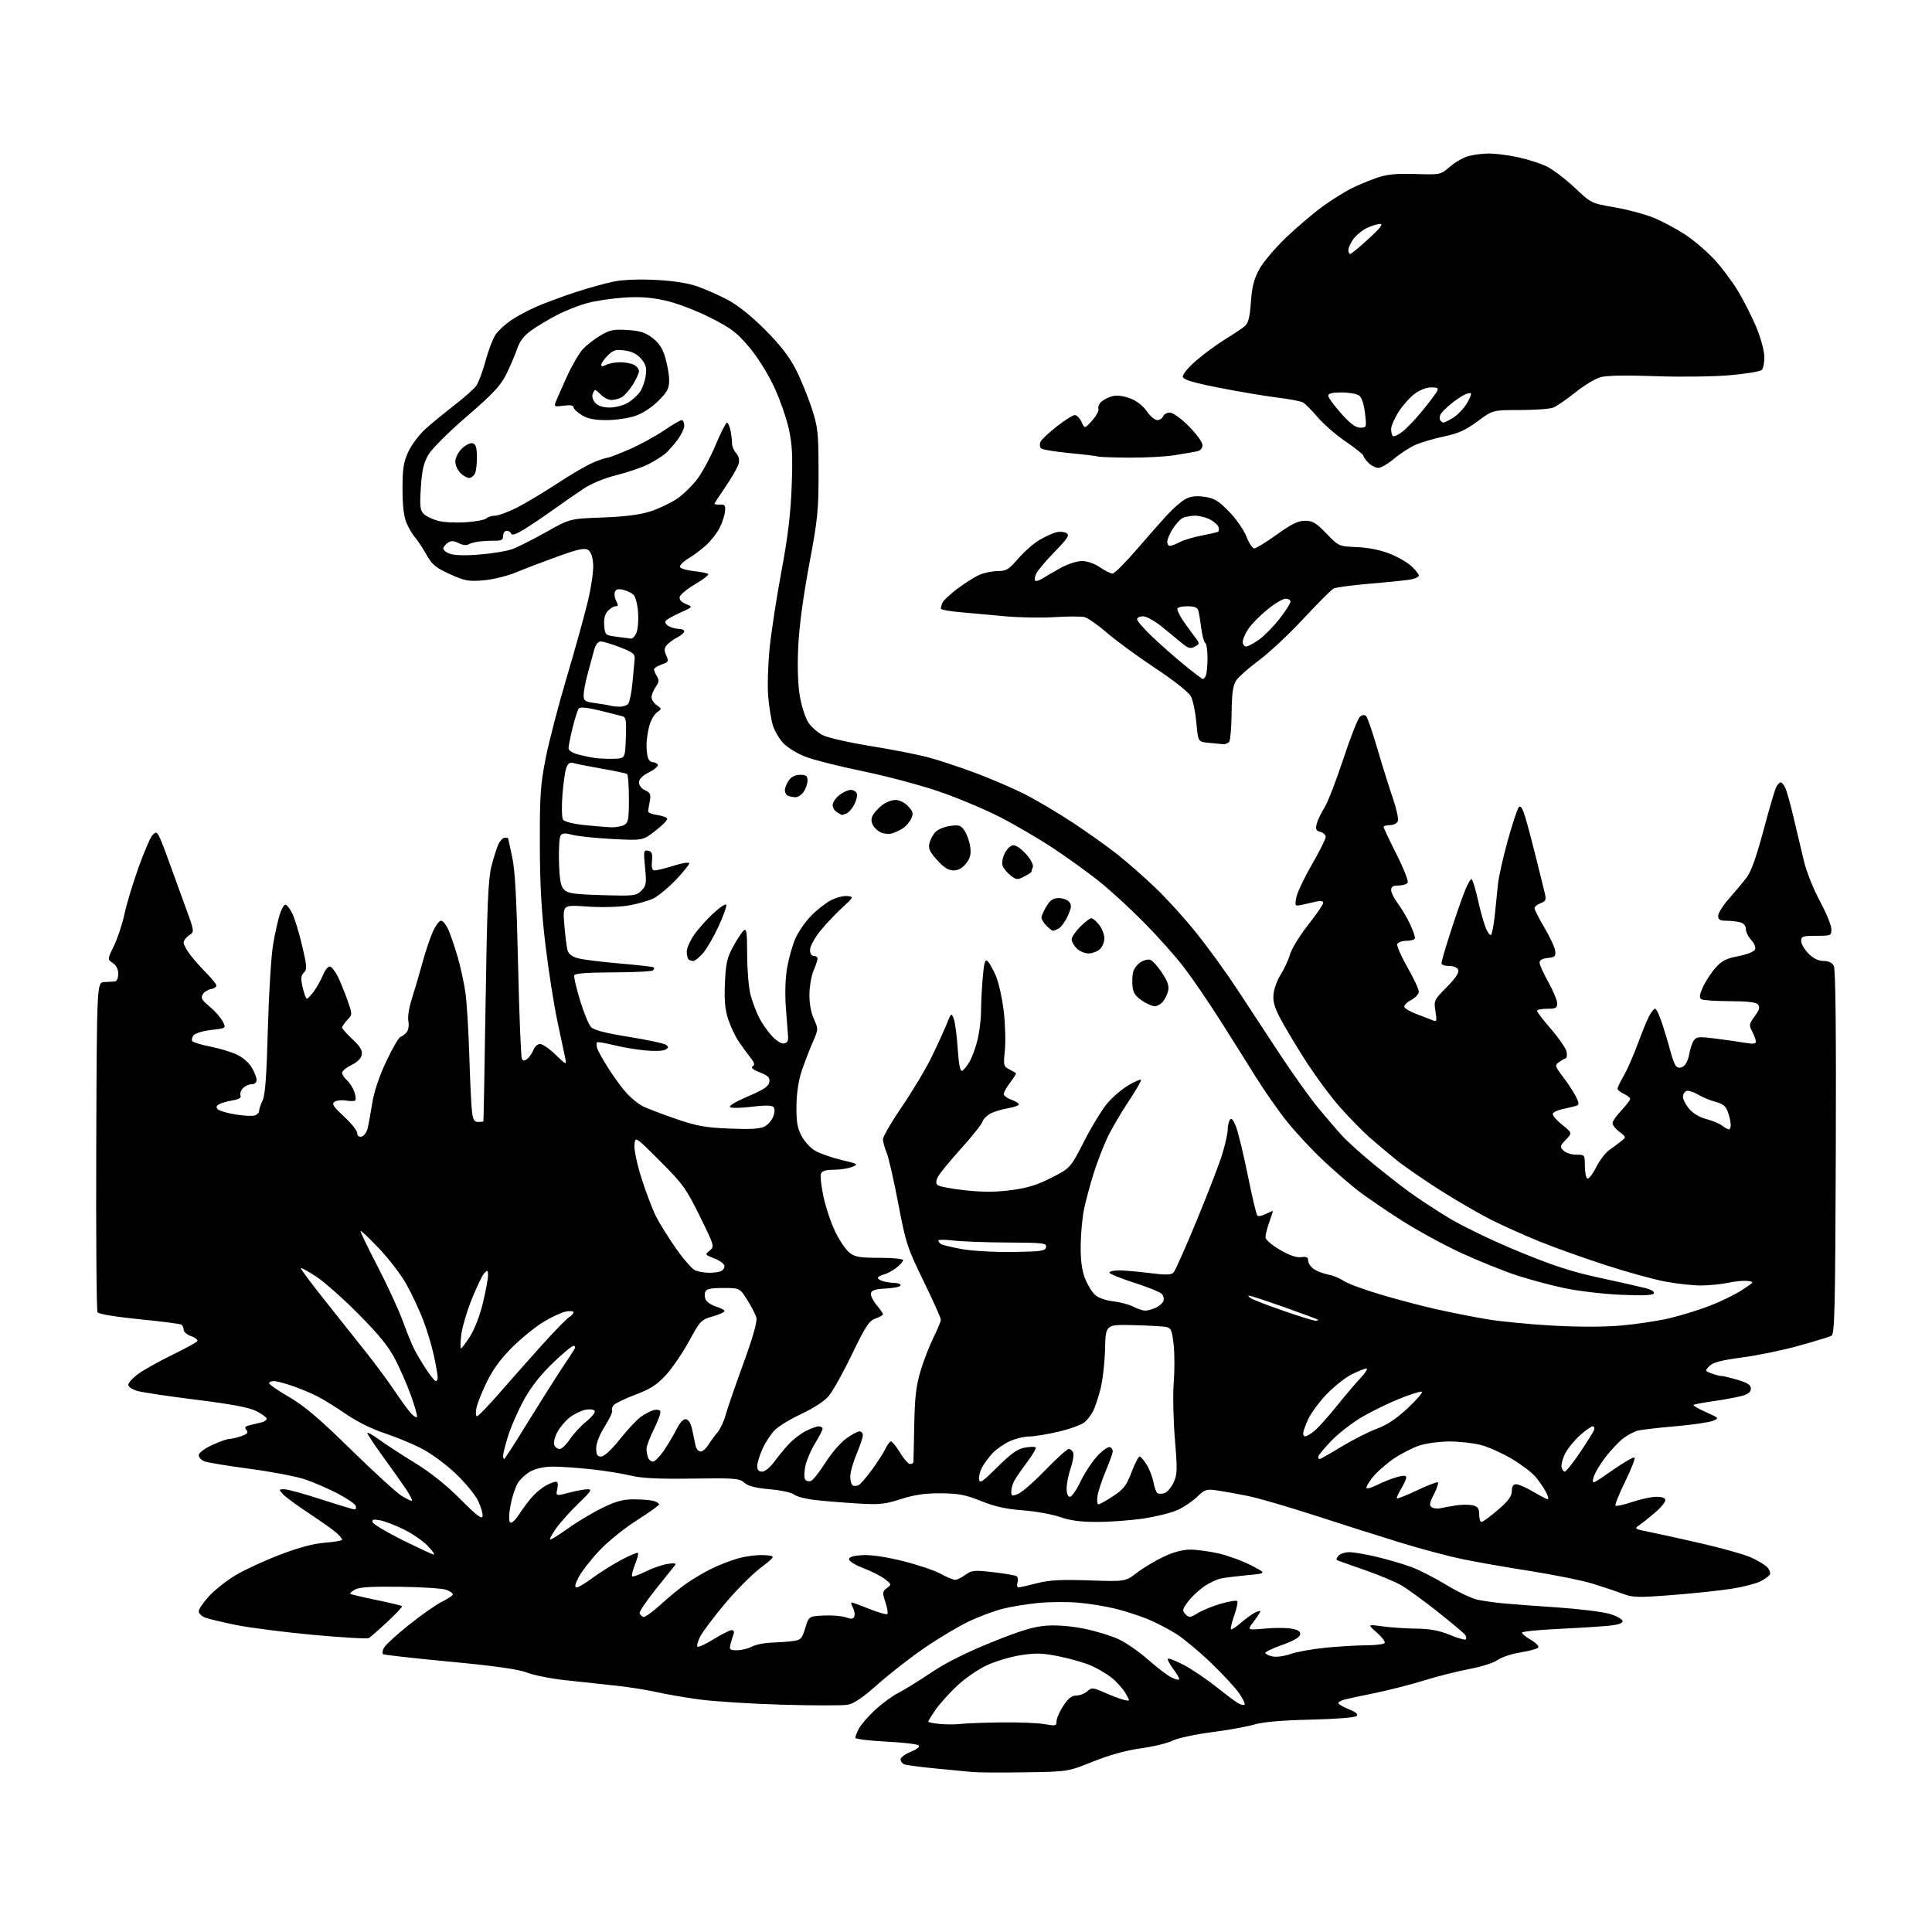 <?xml version="1.0" encoding="UTF-8" standalone="no"?>
<svg 
  version="1.1" 
  xmlns="http://www.w3.org/2000/svg" 
  xmlns:xlink="http://www.w3.org/1999/xlink" 
  xmlns:svg="http://www.w3.org/2000/svg"
  xmlns:rdf="http://www.w3.org/1999/02/22-rdf-syntax-ns#"
  xmlns:cc="http://creativecommons.org/ns#"
  xmlns:dc="http://purl.org/dc/elements/1.1/"
  viewBox="0 0 768 768"
  width="768"
  height="768"
>
<style>svg {background-color: white; }</style>"
<path stroke="none" fill="black" fill-rule="evenodd" d="M407.50,704.52C398.15,704.67 388.70,704.61 386.50,704.40C384.30,704.19 377.66,703.55 371.75,702.98C365.84,702.40 360.32,701.68 359.50,701.36C358.67,701.04 358.00,700.16 358.00,699.38C358.00,698.61 359.83,697.25 362.07,696.36C364.50,695.38 365.77,694.37 365.22,693.82C364.73,693.33 358.85,692.64 352.16,692.31C345.47,691.97 340.00,691.29 340.00,690.80C340.00,690.30 340.64,688.67 341.41,687.17C342.19,685.67 345.05,682.36 347.77,679.81C350.49,677.27 354.69,674.18 357.11,672.95C359.52,671.72 365.43,668.07 370.23,664.84C376.00,660.96 384.12,656.89 394.16,652.84C405.84,648.12 410.88,646.60 416.01,646.23C420.18,645.93 425.82,646.39 431.06,647.45C435.67,648.39 441.84,650.28 444.76,651.67C447.69,653.05 452.88,656.65 456.29,659.66C459.71,662.66 463.78,665.81 465.34,666.64C466.91,667.47 468.41,667.92 468.69,667.64C468.97,667.36 467.97,665.51 466.46,663.54C464.95,661.56 463.98,659.69 464.29,659.38C464.60,659.06 467.52,660.23 470.78,661.96C474.04,663.70 479.81,667.61 483.60,670.64C487.40,673.68 491.33,676.61 492.34,677.16C493.35,677.71 494.42,677.91 494.73,677.60C495.04,677.29 494.05,675.24 492.53,673.04C491.00,670.84 486.00,665.44 481.41,661.03C476.82,656.62 470.66,651.48 467.73,649.60C464.80,647.73 459.72,645.08 456.45,643.72C453.18,642.36 447.35,640.46 443.50,639.51C439.65,638.55 432.98,637.46 428.68,637.09C424.37,636.72 417.20,636.77 412.73,637.20C408.26,637.63 401.89,638.67 398.56,639.52C395.22,640.36 389.24,642.60 385.25,644.48C381.26,646.36 373.38,651.05 367.75,654.90C362.11,658.74 353.70,665.29 349.04,669.44C343.20,674.66 339.50,677.19 337.07,677.65C335.14,678.01 323.42,678.01 311.03,677.65C298.64,677.30 283.77,676.35 278.00,675.56C272.23,674.77 264.57,673.45 261.00,672.63C257.43,671.81 250.22,670.67 245.00,670.09C239.78,669.51 230.80,668.55 225.05,667.94C219.30,667.34 212.33,665.97 209.55,664.90C205.97,663.53 196.95,662.25 178.61,660.52C164.38,659.17 152.49,657.83 152.21,657.54C151.92,657.25 152.09,656.15 152.59,655.08C153.09,654.02 157.55,649.91 162.50,645.95C167.45,642.00 173.41,637.82 175.75,636.68C178.09,635.54 180.00,634.23 180.00,633.78C180.00,633.32 178.84,632.51 177.42,631.97C176.00,631.43 167.78,630.89 159.17,630.77C147.78,630.61 142.86,630.90 141.16,631.85C139.88,632.57 139.01,633.34 139.23,633.57C139.46,633.79 144.08,634.88 149.50,636.00C154.92,637.12 159.56,638.22 159.80,638.46C160.03,638.70 157.42,641.51 153.99,644.70C150.56,647.89 147.24,650.80 146.62,651.16C146.01,651.52 136.07,650.95 124.54,649.89C113.01,648.82 99.19,647.06 93.82,645.96C88.46,644.87 82.93,643.54 81.53,643.01C80.14,642.48 79.00,641.35 79.00,640.50C79.00,639.65 80.89,636.91 83.19,634.41C85.50,631.91 90.33,628.12 93.94,626.00C97.55,623.87 105.45,620.25 111.50,617.94C118.90,615.12 124.71,613.59 129.25,613.24C132.96,612.96 136.00,612.42 136.00,612.04C136.00,611.66 134.99,610.43 133.75,609.31C132.51,608.20 127.61,604.72 122.86,601.60C118.11,598.47 113.43,595.03 112.46,593.95C110.75,592.07 110.77,592.00 113.01,592.00C114.28,592.00 120.86,593.80 127.62,596.00C134.38,598.20 140.37,600.00 140.93,600.00C141.48,600.00 141.69,599.36 141.39,598.58C141.10,597.81 137.85,595.60 134.18,593.67C130.50,591.75 124.67,589.22 121.20,588.06C117.74,586.90 107.86,585.01 99.25,583.87C90.64,582.73 82.56,581.40 81.30,580.92C80.03,580.44 79.00,579.34 79.00,578.48C79.00,577.56 81.18,575.89 84.25,574.46C87.14,573.12 90.22,572.02 91.10,572.01C91.98,572.00 94.13,571.50 95.88,570.89C98.39,570.02 98.83,569.50 97.94,568.43C97.06,567.37 97.42,566.95 99.66,566.45C101.22,566.10 103.29,565.60 104.25,565.34C105.21,565.08 106.00,564.45 106.00,563.95C106.00,563.45 104.18,562.11 101.95,560.97C99.02,559.48 92.40,558.22 78.20,556.45C67.36,555.10 56.81,553.53 54.75,552.96C52.61,552.37 51.00,551.29 51.00,550.47C51.00,549.67 52.82,547.70 55.04,546.09C57.26,544.48 63.31,541.10 68.48,538.59C73.64,536.08 78.12,533.61 78.43,533.11C78.74,532.61 77.65,531.72 76.00,531.15C74.35,530.57 73.00,529.43 73.00,528.61C73.00,527.79 72.59,526.86 72.08,526.55C71.57,526.24 64.04,525.27 55.34,524.41C46.04,523.48 39.21,522.35 38.77,521.66C38.36,521.02 38.13,491.25 38.26,455.50C38.50,390.50 38.50,390.50 41.50,390.38C43.15,390.32 45.06,390.21 45.75,390.13C46.44,390.06 47.00,388.70 47.00,387.12C47.00,385.28 46.22,383.73 44.84,382.81C42.67,381.37 42.67,381.37 45.31,375.94C46.76,372.95 48.62,367.35 49.43,363.50C50.24,359.65 52.75,351.32 55.01,345.00C57.27,338.68 59.78,332.82 60.60,332.00C61.91,330.67 62.18,330.67 63.01,332.00C63.53,332.82 65.16,336.88 66.63,341.00C68.10,345.12 71.11,353.42 73.32,359.43C77.35,370.36 77.35,370.36 75.17,371.80C73.98,372.59 73.00,373.89 73.00,374.69C73.00,375.48 74.18,377.68 75.62,379.57C77.06,381.46 79.99,384.75 82.12,386.89C84.25,389.02 86.00,391.24 86.00,391.81C86.00,392.39 85.03,393.00 83.85,393.18C82.67,393.36 81.21,394.28 80.61,395.24C79.71,396.68 80.16,397.51 83.28,400.08C85.35,401.79 87.69,404.43 88.48,405.97C89.92,408.75 89.92,408.75 84.05,409.41C80.82,409.78 77.65,410.72 77.00,411.50C76.36,412.27 76.08,413.32 76.39,413.82C76.70,414.32 79.77,415.28 83.23,415.95C86.68,416.62 91.40,418.00 93.72,419.01C96.23,420.11 98.77,422.22 99.97,424.18C101.08,426.01 101.99,428.29 102.00,429.25C102.00,430.31 101.24,431.00 100.07,431.00C99.01,431.00 97.45,431.69 96.61,432.53C95.77,433.37 95.32,434.68 95.61,435.43C95.98,436.39 94.98,437.00 92.30,437.45C90.19,437.81 87.80,438.51 86.99,439.01C85.95,439.65 85.83,440.23 86.58,440.98C87.17,441.57 90.31,442.48 93.57,443.01C96.83,443.54 100.29,443.73 101.25,443.42C102.21,443.12 103.00,442.29 103.00,441.59C103.00,440.88 103.63,439.00 104.40,437.40C105.42,435.29 105.98,427.60 106.48,409.00C106.86,394.98 107.80,379.85 108.57,375.39C109.33,370.92 110.54,365.52 111.24,363.39C111.94,361.25 112.96,359.55 113.50,359.61C114.05,359.67 115.26,361.25 116.19,363.11C117.12,364.98 118.87,370.70 120.08,375.82C122.03,384.08 122.11,385.32 120.79,386.64C119.59,387.84 119.50,388.98 120.32,392.56C120.88,395.00 121.63,397.00 121.98,397.00C122.33,397.00 123.58,395.71 124.74,394.13C125.91,392.56 127.56,389.59 128.42,387.55C129.29,385.45 130.52,384.00 131.24,384.22C131.93,384.43 133.31,386.25 134.31,388.25C135.30,390.26 137.01,394.45 138.11,397.58C140.11,403.26 140.11,403.26 138.05,405.44C136.92,406.65 136.00,408.01 136.00,408.47C136.00,408.93 137.84,411.00 140.08,413.07C143.03,415.80 144.07,417.49 143.83,419.17C143.61,420.70 142.22,422.13 139.75,423.33C137.69,424.34 136.00,425.73 136.00,426.43C136.00,427.12 136.87,428.48 137.94,429.44C139.00,430.41 140.31,432.46 140.85,434.01C141.39,435.56 141.57,437.10 141.24,437.43C140.91,437.76 139.26,437.78 137.57,437.49C135.88,437.20 133.82,437.41 133.00,437.97C131.76,438.80 132.43,439.83 136.75,443.83C139.64,446.50 142.00,449.47 142.00,450.42C142.00,451.51 142.63,452.03 143.71,451.82C144.66,451.63 145.75,450.14 146.15,448.49C146.54,446.85 147.37,442.29 148.00,438.38C148.71,433.91 150.78,427.76 153.56,421.88C155.99,416.73 158.54,412.34 159.24,412.14C159.93,411.94 161.04,411.09 161.70,410.26C162.37,409.42 162.65,407.49 162.33,405.90C162.00,404.25 162.61,400.41 163.79,396.78C164.90,393.32 166.73,387.11 167.85,382.97C168.97,378.83 170.79,373.31 171.91,370.72C173.02,368.12 174.55,366.00 175.31,366.00C176.07,366.00 177.42,367.69 178.31,369.75C179.20,371.81 180.84,376.65 181.96,380.50C183.07,384.35 184.44,390.65 185.00,394.50C185.55,398.35 186.25,409.60 186.55,419.50C186.85,429.40 187.32,439.41 187.61,441.75C188.01,445.11 188.53,446.00 190.06,446.00C191.13,446.00 192.07,445.89 192.16,445.75C192.24,445.61 192.64,424.12 193.04,398.00C193.62,359.89 194.08,349.29 195.34,344.40C196.20,341.04 197.45,337.11 198.11,335.65C198.78,334.19 199.92,333.00 200.66,333.00C201.40,333.00 202.00,333.11 202.00,333.25C202.00,333.39 202.71,336.65 203.57,340.50C204.73,345.68 205.35,356.91 205.95,383.66C206.40,403.54 207.08,420.33 207.47,420.95C207.99,421.80 208.57,421.77 209.69,420.84C210.53,420.15 211.60,418.55 212.08,417.29C212.56,416.03 213.73,415.00 214.69,415.00C215.64,415.00 218.41,416.91 220.84,419.25C225.26,423.50 225.26,423.50 224.66,420.50C224.33,418.85 222.95,412.32 221.58,405.99C220.22,399.67 218.10,386.17 216.87,375.99C215.22,362.28 214.63,351.81 214.59,335.50C214.55,316.32 214.84,311.96 216.90,301.50C218.19,294.90 221.93,280.50 225.21,269.50C228.48,258.50 232.27,244.88 233.63,239.23C235.00,233.55 235.97,226.89 235.80,224.33C235.60,221.24 234.92,219.34 233.74,218.60C232.35,217.74 229.79,218.29 221.74,221.19C216.11,223.22 208.66,226.06 205.19,227.50C201.64,228.98 195.97,230.37 192.19,230.69C186.22,231.19 184.79,230.92 178.86,228.24C173.20,225.67 171.80,224.50 169.44,220.36C167.92,217.69 165.86,214.59 164.88,213.49C163.90,212.38 162.40,209.81 161.55,207.77C160.51,205.27 160.00,200.87 160.01,194.28C160.02,186.13 160.41,183.67 162.36,179.50C163.64,176.75 166.70,172.70 169.14,170.50C171.59,168.30 176.72,164.08 180.55,161.13C184.38,158.17 188.28,154.73 189.22,153.48C190.16,152.23 191.87,147.72 193.02,143.44C194.16,139.17 196.01,134.40 197.12,132.84C198.23,131.28 201.02,128.74 203.32,127.20C205.62,125.65 210.20,123.22 213.50,121.79C216.80,120.36 223.69,117.82 228.80,116.14C233.92,114.46 240.80,112.55 244.10,111.90C247.75,111.18 254.28,110.94 260.80,111.28C267.76,111.64 273.52,112.54 277.28,113.87C280.45,114.99 285.85,117.38 289.28,119.19C293.18,121.24 298.68,125.64 304.03,130.98C309.95,136.90 313.66,141.64 316.18,146.50C318.17,150.35 321.05,157.32 322.58,162.00C325.16,169.92 325.35,171.66 325.38,187.50C325.41,203.00 325.08,206.27 321.65,224.50C319.27,237.22 317.69,249.05 317.31,257.00C316.94,264.98 317.17,272.12 317.95,276.73C318.62,280.71 320.15,285.43 321.35,287.23C322.55,289.03 325.19,291.32 327.23,292.32C329.26,293.31 337.81,295.24 346.21,296.59C354.62,297.94 364.88,299.95 369.00,301.06C373.12,302.16 381.45,304.91 387.50,307.16C393.55,309.42 402.32,313.18 407.00,315.52C411.68,317.86 420.42,323.03 426.44,327.00C432.45,330.96 440.55,336.74 444.44,339.84C448.32,342.94 455.05,348.85 459.38,352.99C463.72,357.12 471.05,365.22 475.67,370.98C480.29,376.75 487.55,386.76 491.79,393.24C496.03,399.72 503.73,411.43 508.89,419.26C514.06,427.09 520.89,436.65 524.07,440.50C527.26,444.35 531.58,449.36 533.68,451.64C535.78,453.92 541.33,458.91 546.00,462.73C550.67,466.55 557.06,471.54 560.19,473.82C563.31,476.10 570.20,480.64 575.50,483.90C580.90,487.22 593.11,493.12 603.31,497.33C617.43,503.15 624.75,505.54 636.00,507.97C643.98,509.69 652.20,511.55 654.28,512.10C656.59,512.71 657.80,513.52 657.39,514.18C656.92,514.93 652.73,515.09 644.11,514.69C637.17,514.37 627.15,513.18 621.82,512.04C616.50,510.91 608.02,508.64 602.99,507.00C597.95,505.35 588.13,501.40 581.16,498.21C574.20,495.03 563.33,489.10 557.00,485.04C550.67,480.99 543.02,475.76 540.00,473.44C536.98,471.12 530.79,465.76 526.25,461.53C521.72,457.30 515.13,450.23 511.60,445.83C508.08,441.43 502.37,433.25 498.91,427.66C495.44,422.07 489.03,411.88 484.65,405.00C480.28,398.12 474.01,388.97 470.73,384.66C467.45,380.34 460.21,372.21 454.63,366.57C449.06,360.94 440.90,353.48 436.50,350.00C432.10,346.52 423.96,340.67 418.40,337.00C412.85,333.33 403.38,327.81 397.37,324.73C391.35,321.65 380.48,317.10 373.21,314.61C365.94,312.12 352.45,308.53 343.24,306.63C334.04,304.73 323.80,302.17 320.50,300.94C317.17,299.69 313.14,297.27 311.45,295.49C309.77,293.73 307.86,290.48 307.20,288.27C306.54,286.06 305.71,280.90 305.37,276.80C305.02,272.70 305.29,263.98 305.96,257.42C306.64,250.87 308.75,237.18 310.65,227.00C313.18,213.50 314.28,204.42 314.70,193.42C315.16,181.23 314.94,176.82 313.55,170.42C312.59,166.06 309.91,158.45 307.58,153.50C305.09,148.21 301.00,141.73 297.64,137.79C292.75,132.03 290.52,130.36 282.05,126.12C276.41,123.30 268.85,120.44 264.45,119.46C258.87,118.22 254.33,117.89 248.11,118.29C243.38,118.60 236.80,119.57 233.50,120.46C230.20,121.35 224.80,123.48 221.50,125.18C218.20,126.88 213.60,129.63 211.27,131.29C208.21,133.47 206.62,135.57 205.48,138.90C204.61,141.43 202.66,145.97 201.13,149.00C198.93,153.38 195.76,156.74 185.59,165.50C178.42,171.67 171.73,178.34 170.35,180.68C168.42,183.95 167.75,186.79 167.30,193.72C166.82,201.20 166.99,202.85 168.41,204.27C169.33,205.19 171.89,206.43 174.10,207.03C176.30,207.62 181.29,207.88 185.19,207.61C189.09,207.34 192.76,206.64 193.34,206.06C193.92,205.48 195.45,205.00 196.73,205.00C198.01,205.00 201.86,203.60 205.28,201.89C208.70,200.17 215.89,195.88 221.26,192.35C226.63,188.81 233.08,185.04 235.59,183.96C238.11,182.88 240.69,181.99 241.33,181.99C241.97,181.98 245.96,180.47 250.18,178.62C254.41,176.78 260.59,173.41 263.92,171.13C267.25,168.86 270.43,167.00 270.99,167.00C271.54,167.00 272.00,167.97 272.00,169.16C272.00,170.34 270.77,172.93 269.28,174.91C267.78,176.88 265.64,179.30 264.53,180.27C263.41,181.25 260.48,183.11 258.00,184.40C255.53,185.70 249.78,187.69 245.24,188.83C240.02,190.14 235.04,192.21 231.74,194.42C228.86,196.35 223.35,200.18 219.50,202.93C215.65,205.67 210.50,209.13 208.05,210.62C205.18,212.36 203.47,212.91 203.22,212.16C203.01,211.52 202.20,211.00 201.42,211.00C200.64,211.00 200.00,211.90 200.00,213.00C200.00,214.60 199.35,214.99 196.75,214.94C194.96,214.91 192.12,215.06 190.43,215.27C188.74,215.48 186.79,216.01 186.09,216.45C185.38,216.88 183.70,216.64 182.34,215.91C180.59,214.98 179.39,214.89 178.24,215.62C177.35,216.18 176.44,217.17 176.23,217.82C176.01,218.46 177.11,219.48 178.67,220.07C180.48,220.77 184.73,220.91 190.48,220.45C195.41,220.07 201.26,219.11 203.48,218.34C205.69,217.56 211.78,214.51 217.00,211.56C226.50,206.19 226.50,206.19 239.50,205.71C248.56,205.37 254.35,204.63 258.60,203.27C261.95,202.19 266.75,199.89 269.25,198.17C271.75,196.45 275.41,192.84 277.38,190.16C279.36,187.47 282.60,181.39 284.58,176.64C286.57,171.89 288.55,168.00 288.98,168.00C289.40,168.00 290.03,169.41 290.38,171.12C290.72,172.84 291.00,175.17 291.00,176.30C291.00,177.42 291.73,179.15 292.62,180.13C293.64,181.27 294.02,182.80 293.63,184.32C293.30,185.64 291.00,189.69 288.52,193.32C286.03,196.94 284.00,200.08 284.00,200.29C284.00,200.49 285.01,200.62 286.25,200.58C288.15,200.51 288.45,200.95 288.19,203.41C288.01,205.02 287.04,207.94 286.02,209.91C285.01,211.89 282.67,214.89 280.84,216.59C279.00,218.29 275.79,220.71 273.70,221.95C271.62,223.20 270.08,224.73 270.28,225.36C270.49,225.99 272.96,226.73 275.77,227.02C278.58,227.31 281.16,227.83 281.52,228.18C281.87,228.53 279.53,230.35 276.33,232.23C273.12,234.10 270.36,236.39 270.18,237.31C269.97,238.39 270.87,239.40 272.68,240.12C275.50,241.25 275.50,241.25 270.35,243.56C267.51,244.83 264.91,246.33 264.57,246.89C264.23,247.44 264.83,248.37 265.91,248.95C266.99,249.53 268.80,250.00 269.93,250.00C271.07,250.00 272.00,250.44 272.00,250.97C272.00,251.51 270.73,252.61 269.18,253.41C267.62,254.21 265.76,255.59 265.03,256.46C264.00,257.71 263.96,258.61 264.85,260.58C265.91,262.90 265.77,263.18 263.00,264.15C261.35,264.72 260.00,265.61 260.00,266.11C260.00,266.62 260.52,267.86 261.15,268.87C262.07,270.33 261.96,271.22 260.65,273.08C259.74,274.38 259.00,276.22 259.00,277.17C259.00,278.11 259.93,279.54 261.07,280.34C263.12,281.77 263.12,281.80 261.18,283.16C260.10,283.91 258.73,286.32 258.12,288.52C257.51,290.71 257.01,294.15 257.01,296.17C257.00,298.19 257.27,300.55 257.61,301.42C257.94,302.29 258.81,303.00 259.55,303.00C260.28,303.00 261.15,303.43 261.48,303.96C261.80,304.49 260.25,305.85 258.04,306.98C255.35,308.35 254.00,309.71 254.00,311.04C254.00,312.19 255.04,313.52 256.45,314.16C258.51,315.10 258.80,315.77 258.32,318.39C258.00,320.10 257.68,321.94 257.62,322.49C257.55,323.03 259.20,323.70 261.28,323.99C263.36,324.27 265.14,324.95 265.23,325.50C265.32,326.05 263.16,328.22 260.44,330.32C255.50,334.14 255.50,334.14 243.50,333.52C236.90,333.18 229.75,332.43 227.61,331.87C224.59,331.08 223.51,331.14 222.82,332.17C222.33,332.90 222.06,337.65 222.21,342.72C222.44,349.91 222.89,352.32 224.26,353.69C225.71,355.14 228.32,355.51 239.39,355.83C252.06,356.20 252.89,356.11 254.94,354.06C256.91,352.09 257.05,351.25 256.42,344.84C255.77,338.29 255.85,337.83 257.61,338.16C259.13,338.46 259.43,339.25 259.17,342.26C258.93,345.05 259.23,346.00 260.33,346.00C261.15,346.00 264.56,345.15 267.91,344.10C271.26,343.06 274.00,342.64 274.00,343.16C274.00,343.69 271.64,346.61 268.76,349.66C265.87,352.71 261.87,356.04 259.87,357.07C257.87,358.09 253.25,359.40 249.61,359.98C245.78,360.59 238.92,360.75 233.34,360.36C223.68,359.68 223.68,359.68 224.33,367.59C224.68,371.94 225.26,376.51 225.60,377.74C226.02,379.25 227.42,380.30 229.86,380.95C231.86,381.48 239.34,382.41 246.47,383.01C253.61,383.62 259.65,384.31 259.89,384.56C260.13,384.80 259.99,385.34 259.58,385.75C259.16,386.16 252.03,386.52 243.73,386.54C233.44,386.57 228.52,386.94 228.26,387.71C228.06,388.33 229.10,392.81 230.58,397.67C232.06,402.53 234.01,407.29 234.92,408.26C236.08,409.49 240.59,410.66 250.04,412.18C257.44,413.37 264.09,414.79 264.81,415.35C265.87,416.16 265.80,416.53 264.46,417.28C263.54,417.80 259.83,417.91 256.15,417.53C252.49,417.16 246.86,416.19 243.64,415.37C240.42,414.56 237.56,414.10 237.30,414.37C237.03,414.63 237.10,415.74 237.44,416.82C237.79,417.91 239.90,421.66 242.14,425.15C244.37,428.64 247.62,433.00 249.35,434.84C251.08,436.67 253.79,438.84 255.36,439.67C256.93,440.49 262.78,442.74 268.36,444.66C276.98,447.63 280.23,448.22 290.00,448.63C298.42,448.98 302.16,448.76 303.98,447.78C305.35,447.05 306.90,445.23 307.43,443.72C308.05,441.95 308.04,440.64 307.40,440.00C306.75,439.35 303.82,439.33 298.99,439.93C294.92,440.45 291.00,440.54 290.29,440.15C289.50,439.70 292.13,438.08 297.25,435.87C303.63,433.13 305.57,431.82 305.83,430.11C306.09,428.33 305.35,427.59 302.04,426.28C299.27,425.20 298.34,424.41 299.19,423.88C300.16,423.28 299.93,422.43 298.22,420.30C296.99,418.76 294.89,415.86 293.55,413.86C292.21,411.85 290.36,407.91 289.44,405.10C288.20,401.30 287.87,397.58 288.17,390.74C288.52,382.91 289.02,380.70 291.46,376.23C293.04,373.34 294.94,370.47 295.67,369.86C296.76,368.95 297.00,370.69 297.01,379.63C297.02,385.61 297.62,392.75 298.36,395.50C299.09,398.25 300.63,402.33 301.77,404.56C302.92,406.80 305.22,410.10 306.90,411.89C308.69,413.80 310.68,415.01 311.72,414.80C312.93,414.55 313.43,413.65 313.27,411.97C313.15,410.61 312.75,405.42 312.39,400.44C311.99,394.93 312.18,388.77 312.89,384.71C313.53,381.05 314.97,375.90 316.08,373.27C317.20,370.65 320.00,366.55 322.31,364.17C324.61,361.78 328.22,358.95 330.33,357.86C332.43,356.77 335.36,356.02 336.83,356.19C339.47,356.50 339.44,356.56 334.60,361.00C331.91,363.48 327.97,367.68 325.85,370.34C323.73,373.00 322.00,376.26 322.00,377.59C322.00,379.07 322.58,380.00 323.50,380.00C324.32,380.00 325.00,380.46 325.00,381.03C325.00,381.60 324.29,383.74 323.42,385.78C322.55,387.83 321.80,392.08 321.76,395.23C321.71,398.80 322.37,402.50 323.51,405.03C325.33,409.06 325.33,409.16 323.07,414.30C321.82,417.16 319.88,422.20 318.76,425.50C317.45,429.36 316.68,434.35 316.61,439.50C316.52,445.84 316.94,448.33 318.60,451.50C319.75,453.70 322.18,456.37 324.00,457.43C325.82,458.49 330.50,460.13 334.40,461.07C341.22,462.71 341.39,462.82 338.68,463.89C337.14,464.50 333.86,465.00 331.40,465.00C328.26,465.00 326.76,465.47 326.33,466.58C326.00,467.45 326.47,471.61 327.38,475.83C328.29,480.05 330.40,486.30 332.06,489.71C333.73,493.13 336.25,496.84 337.68,497.96C339.87,499.68 341.73,500.00 349.63,500.00C354.79,500.00 359.00,500.42 359.00,500.93C359.00,501.44 357.80,502.80 356.34,503.95C354.87,505.10 352.62,506.31 351.34,506.63C350.05,506.95 349.00,507.57 349.00,507.99C349.00,508.42 350.01,509.04 351.25,509.37C352.49,509.70 354.51,509.98 355.75,509.99C356.99,509.99 358.00,510.43 358.00,510.95C358.00,511.47 355.42,512.04 352.26,512.20C347.92,512.43 346.44,512.90 346.21,514.12C346.04,515.01 347.05,517.10 348.45,518.76C349.85,520.43 351.00,522.08 351.00,522.45C351.00,522.81 349.66,523.57 348.01,524.14C345.47,525.03 344.10,527.12 338.68,538.34C335.20,545.58 331.03,553.04 329.44,554.92C327.67,557.01 323.39,559.80 318.52,562.07C314.11,564.12 309.29,567.08 307.81,568.65C306.33,570.22 304.20,573.52 303.08,576.00C301.96,578.48 301.03,581.51 301.02,582.75C301.01,584.32 301.59,585.00 302.95,585.00C304.05,585.00 306.10,583.36 307.64,581.25C309.15,579.19 311.76,576.00 313.44,574.16C315.12,572.33 318.17,569.96 320.21,568.91C322.25,567.86 324.61,567.00 325.46,567.00C326.31,567.00 327.00,567.42 327.00,567.93C327.00,568.45 325.67,571.03 324.04,573.68C322.41,576.33 320.67,580.37 320.17,582.65C319.67,584.93 319.60,587.36 320.03,588.05C320.45,588.73 321.50,589.02 322.35,588.69C323.21,588.37 325.80,585.10 328.11,581.44C330.42,577.78 334.11,573.48 336.31,571.89C338.50,570.30 340.91,569.00 341.65,569.00C342.39,569.00 343.00,569.69 343.00,570.53C343.00,571.37 341.88,574.73 340.50,578.00C339.12,581.27 338.00,585.28 338.00,586.91C338.00,588.54 338.41,590.13 338.91,590.44C339.41,590.75 340.42,590.76 341.16,590.46C341.90,590.16 344.38,587.34 346.67,584.18C348.96,581.03 351.40,577.22 352.08,575.72C352.76,574.23 353.72,573.00 354.20,573.00C354.68,573.00 356.30,575.01 357.79,577.47C359.28,579.93 361.06,581.95 361.75,581.97C362.44,581.99 363.04,581.66 363.09,581.25C363.13,580.84 363.29,574.20 363.43,566.50C363.63,555.54 364.16,550.90 365.89,545.11C367.10,541.04 369.42,535.03 371.04,531.75C372.67,528.48 374.00,525.25 374.00,524.58C374.00,523.91 370.91,517.03 367.14,509.28C360.66,495.98 360.09,494.26 357.07,478.41C355.31,469.18 353.23,460.08 352.44,458.19C351.65,456.30 351.00,453.90 351.00,452.84C351.00,451.79 354.44,445.88 358.65,439.72C362.86,433.55 368.16,424.68 370.42,420.00C372.69,415.32 375.35,409.48 376.35,407.00C378.09,402.65 378.19,402.58 379.12,404.94C379.65,406.29 380.36,411.59 380.69,416.73C381.09,422.77 381.69,425.94 382.39,425.70C382.99,425.50 384.34,423.86 385.40,422.06C386.45,420.25 387.91,416.24 388.64,413.14C389.37,410.04 389.98,404.98 389.98,401.90C389.99,398.82 390.29,392.86 390.65,388.65C391.15,382.71 391.57,381.23 392.54,382.03C393.22,382.60 394.72,385.25 395.87,387.91C397.01,390.58 398.43,396.98 399.02,402.13C399.61,407.28 399.80,414.27 399.44,417.66C398.83,423.43 398.93,423.89 401.14,425.04C402.44,425.72 403.66,426.41 403.85,426.57C404.04,426.73 403.03,428.40 401.60,430.28C400.17,432.15 399.00,434.23 399.00,434.90C399.00,435.56 400.35,436.57 402.00,437.15C403.65,437.73 405.00,438.56 405.00,439.01C405.00,439.46 403.09,440.14 400.75,440.53C398.41,440.92 395.29,441.85 393.82,442.61C392.35,443.36 390.86,444.85 390.52,445.92C390.19,446.99 386.37,451.78 382.05,456.57C377.73,461.35 373.62,466.34 372.92,467.66C372.05,469.28 371.97,470.37 372.66,471.06C373.22,471.62 378.11,472.57 383.52,473.15C390.57,473.92 395.75,473.91 401.85,473.12C408.30,472.29 412.18,471.10 417.93,468.18C425.50,464.33 425.50,464.33 431.00,453.59C434.02,447.68 438.20,440.87 440.28,438.45C442.36,436.03 446.09,432.86 448.57,431.40C451.06,429.95 453.30,428.97 453.56,429.23C453.82,429.48 451.56,433.40 448.55,437.93C445.53,442.46 441.76,448.94 440.16,452.33C438.55,455.72 436.11,462.10 434.73,466.50C433.35,470.90 431.65,477.20 430.95,480.50C430.25,483.80 429.64,490.32 429.59,495.00C429.53,500.93 430.04,504.89 431.28,508.10C432.25,510.63 434.05,513.61 435.28,514.72C436.60,515.92 439.52,516.96 442.50,517.30C445.25,517.60 448.85,518.56 450.50,519.42C452.15,520.28 454.27,520.99 455.20,520.99C456.14,521.00 458.03,520.49 459.40,519.86C460.77,519.24 462.15,518.06 462.46,517.24C462.78,516.42 462.54,515.15 461.93,514.42C461.32,513.68 456.37,511.66 450.91,509.92C445.46,508.18 441.00,506.36 441.00,505.88C441.00,505.40 442.70,505.00 444.78,505.00C446.85,505.00 452.33,505.47 456.94,506.05C463.60,506.89 465.57,506.84 466.53,505.80C467.19,505.09 471.36,495.73 475.78,485.00C480.21,474.27 484.77,462.42 485.92,458.64C487.06,454.87 488.01,450.60 488.02,449.14C488.02,447.69 488.41,445.90 488.87,445.17C489.48,444.22 490.17,444.97 491.31,447.81C492.18,450.00 494.29,458.69 496.00,467.14C497.70,475.58 499.42,482.82 499.82,483.22C500.22,483.62 501.77,483.31 503.27,482.53C504.77,481.76 506.00,481.26 506.00,481.43C506.00,481.61 505.32,483.66 504.50,486.00C503.68,488.34 503.02,490.98 503.04,491.88C503.06,492.78 505.62,494.98 508.79,496.82C512.60,499.04 515.41,500.01 517.25,499.74C519.36,499.44 520.00,499.76 520.00,501.12C520.00,502.09 521.00,503.58 522.22,504.44C523.43,505.29 526.02,506.29 527.97,506.65C529.91,507.02 532.62,508.12 534.00,509.11C535.38,510.10 541.81,512.50 548.30,514.45C554.80,516.40 564.92,519.08 570.80,520.40C576.69,521.72 585.77,523.52 591.00,524.40C596.23,525.28 607.92,526.43 617.00,526.94C627.43,527.53 637.54,527.52 644.50,526.91C650.55,526.38 659.19,525.08 663.71,524.00C668.22,522.93 675.44,520.70 679.75,519.04C684.06,517.37 689.82,514.56 692.54,512.77C697.39,509.61 697.44,509.53 694.70,509.20C693.16,509.01 689.65,509.34 686.90,509.93C684.15,510.52 679.27,511.00 676.06,511.00C672.85,511.00 666.46,510.29 661.86,509.43C657.26,508.56 646.52,505.59 638.00,502.82C629.48,500.05 617.70,495.83 611.84,493.45C605.97,491.06 597.42,487.23 592.84,484.92C588.25,482.62 579.22,477.39 572.77,473.31C566.31,469.22 558.44,463.79 555.27,461.24C552.10,458.69 547.25,454.63 544.50,452.21C541.75,449.79 536.44,444.37 532.70,440.16C528.95,435.95 522.60,427.32 518.58,421.00C514.56,414.68 510.04,407.06 508.53,404.07C506.43,399.92 505.91,397.72 506.31,394.75C506.59,392.61 507.90,389.20 509.22,387.18C510.53,385.16 512.14,381.65 512.80,379.39C513.46,377.12 516.70,371.85 520.00,367.66C523.30,363.48 526.00,359.54 526.00,358.91C526.00,358.24 525.07,357.98 523.75,358.28C522.51,358.56 519.97,359.13 518.09,359.55C514.69,360.31 514.69,360.31 515.26,356.91C515.58,355.03 518.35,349.14 521.42,343.82C524.49,338.50 527.00,333.49 527.00,332.69C527.00,331.89 526.04,330.98 524.88,330.68C523.15,330.23 522.88,329.63 523.42,327.48C523.78,326.03 525.14,323.19 526.43,321.17C527.73,319.15 531.11,310.45 533.95,301.82C536.79,293.20 539.78,285.59 540.60,284.92C541.56,284.12 542.43,284.03 543.06,284.66C543.59,285.19 545.60,291.00 547.51,297.56C549.43,304.13 552.19,312.95 553.64,317.16C555.09,321.37 556.01,325.54 555.67,326.41C555.34,327.28 553.92,328.00 552.53,328.00C551.14,328.00 550.00,328.32 550.00,328.71C550.00,329.11 552.31,334.00 555.14,339.59C557.96,345.17 559.96,350.25 559.58,350.87C559.20,351.49 557.56,352.00 555.94,352.00C553.77,352.00 553.00,352.47 553.00,353.81C553.00,354.80 554.17,357.16 555.61,359.06C557.04,360.95 559.27,364.72 560.56,367.43C561.84,370.14 562.67,372.73 562.39,373.18C562.11,373.63 560.54,374.00 558.91,374.00C557.27,374.00 555.72,374.58 555.44,375.29C555.17,375.99 556.99,380.14 559.48,384.51C561.96,388.88 564.00,393.24 564.00,394.20C564.00,395.16 562.62,396.66 560.94,397.53C559.25,398.40 558.05,399.64 558.26,400.29C558.48,400.93 560.64,402.20 563.08,403.10C565.51,404.01 568.36,405.10 569.40,405.54C571.16,406.27 571.25,405.99 570.61,401.99C569.94,397.76 570.05,397.51 575.10,392.40C578.54,388.92 580.07,386.63 579.67,385.58C579.30,384.62 577.87,384.00 576.03,384.00C574.36,384.00 573.00,383.52 573.00,382.93C573.00,382.34 574.38,377.50 576.08,372.18C577.77,366.86 580.29,359.46 581.67,355.75C583.05,352.03 584.54,349.22 584.99,349.49C585.43,349.77 586.57,353.48 587.51,357.75C588.45,362.01 589.85,367.03 590.62,368.90C591.39,370.78 592.34,371.99 592.73,371.60C593.12,371.22 593.79,367.66 594.22,363.70C594.65,359.74 595.21,354.25 595.46,351.50C595.72,348.75 597.46,340.95 599.34,334.18C601.21,327.40 603.22,321.38 603.79,320.81C604.51,320.09 605.32,321.43 606.41,325.14C607.29,328.09 609.17,335.23 610.61,341.00C612.04,346.77 613.58,352.99 614.02,354.81C614.73,357.74 614.54,358.22 612.41,359.03C611.08,359.54 610.00,360.45 610.00,361.05C610.00,361.66 611.79,365.16 613.97,368.83C616.15,372.50 618.06,376.63 618.22,378.00C618.46,380.16 618.06,380.54 615.25,380.81C613.14,381.02 612.00,381.66 612.00,382.65C612.00,383.49 613.58,386.99 615.50,390.43C617.42,393.88 619.00,397.66 619.00,398.85C619.00,400.69 618.43,401.00 615.00,401.00C612.80,401.00 611.00,401.37 611.00,401.82C611.00,402.28 613.49,405.53 616.54,409.04C619.58,412.56 622.35,416.55 622.69,417.91C623.04,419.28 622.86,420.55 622.30,420.73C621.74,420.92 620.52,421.63 619.58,422.32C618.03,423.45 618.17,423.94 621.29,428.03C623.17,430.49 625.46,433.97 626.38,435.77C627.70,438.32 627.79,439.14 626.78,439.50C626.08,439.76 623.73,440.33 621.57,440.77C619.41,441.20 617.48,442.07 617.27,442.69C617.06,443.31 618.72,445.29 620.96,447.09C625.03,450.36 625.03,450.36 622.45,453.05C620.07,455.53 620.00,455.86 621.51,457.37C622.41,458.27 624.69,459.00 626.57,459.00C629.96,459.00 630.00,459.05 630.00,463.44C630.00,465.88 630.43,468.15 630.96,468.48C631.49,468.81 633.06,466.83 634.45,464.09C635.84,461.35 638.13,458.30 639.54,457.31C640.94,456.31 643.09,454.71 644.30,453.75C646.50,452.00 646.50,452.00 643.75,449.92C642.24,448.77 641.00,447.23 641.00,446.49C641.00,445.75 642.58,443.47 644.50,441.43C646.42,439.39 648.00,437.32 648.00,436.84C648.00,436.35 646.88,435.44 645.50,434.82C644.12,434.19 643.00,433.27 643.00,432.77C643.00,432.27 644.10,429.98 645.44,427.68C646.78,425.38 649.25,419.79 650.92,415.25C652.59,410.71 654.65,405.64 655.50,404.00C656.35,402.35 657.45,401.00 657.94,401.00C658.44,401.00 659.75,403.81 660.86,407.25C661.98,410.69 663.41,415.52 664.04,418.00C664.68,420.48 665.65,423.05 666.20,423.73C666.90,424.58 667.77,424.66 669.01,423.99C670.05,423.44 671.10,421.35 671.48,419.11C671.85,416.95 672.69,414.44 673.35,413.53C674.42,412.08 675.51,412.01 682.53,412.92C686.91,413.49 692.19,414.25 694.25,414.61C696.83,415.06 698.00,414.89 698.00,414.08C698.00,413.43 697.34,411.63 696.54,410.09C695.19,407.47 695.26,407.03 697.53,403.97C699.37,401.47 699.69,400.34 698.86,399.33C698.08,398.39 694.82,398.00 687.63,397.98C682.06,397.98 676.96,397.63 676.31,397.21C675.42,396.64 675.57,395.44 676.93,392.41C677.92,390.19 680.14,386.77 681.86,384.82C684.39,381.93 686.11,381.04 691.04,380.07C694.62,379.37 697.34,378.27 697.68,377.39C698.00,376.57 697.30,374.88 696.13,373.63C694.96,372.39 694.00,370.44 694.00,369.30C694.00,368.00 693.16,367.01 691.75,366.63C690.51,366.30 688.04,366.02 686.25,366.01C683.69,366.00 683.00,365.58 683.00,364.03C683.00,362.95 684.94,359.88 687.32,357.20C689.70,354.53 692.83,350.78 694.28,348.87C696.11,346.48 698.20,340.62 701.03,330.02C703.28,321.56 705.56,313.81 706.10,312.82C706.63,311.82 707.43,311.00 707.87,311.00C708.32,311.00 709.15,312.04 709.73,313.30C710.31,314.57 711.78,319.86 713.00,325.05C714.22,330.25 716.04,337.94 717.05,342.15C718.08,346.45 720.88,353.50 723.44,358.23C725.95,362.87 728.00,367.86 728.00,369.33C728.00,371.93 727.83,372.00 722.00,372.00C716.59,372.00 716.00,372.21 716.00,374.08C716.00,375.22 717.32,377.47 718.92,379.08C720.87,381.03 722.86,382.00 724.89,382.00C726.88,382.00 728.29,382.67 728.97,383.95C729.67,385.26 729.93,409.46 729.76,458.09C729.53,521.09 729.31,530.38 728.00,531.02C727.17,531.43 721.36,533.20 715.09,534.95C708.81,536.71 698.68,538.80 692.59,539.60C684.33,540.68 681.01,541.55 679.57,542.98C677.67,544.89 677.68,544.93 680.39,545.96C681.90,546.53 683.69,547.00 684.38,547.00C685.07,547.00 687.97,547.69 690.82,548.54C694.73,549.70 696.00,550.55 696.00,552.00C696.00,553.38 694.93,554.21 692.25,554.93C690.19,555.49 685.15,556.41 681.06,556.99C676.97,557.57 673.42,558.24 673.18,558.49C672.94,558.73 675.16,560.01 678.12,561.34C683.49,563.75 683.50,563.75 680.81,564.83C679.32,565.42 672.63,566.38 665.93,566.97C659.24,567.55 652.57,568.31 651.13,568.67C649.68,569.03 647.07,570.40 645.32,571.72C643.58,573.04 640.35,576.46 638.15,579.31C635.95,582.17 633.83,585.79 633.44,587.37C632.74,590.18 632.91,590.11 640.91,584.50C645.41,581.35 649.39,579.05 649.74,579.41C650.10,579.76 648.41,584.08 646.00,589.00C643.59,593.92 641.87,598.21 642.19,598.52C642.51,598.84 645.50,598.18 648.85,597.05C652.20,595.92 656.53,595.00 658.47,595.00C660.81,595.00 662.00,595.47 662.00,596.38C662.00,597.14 660.24,599.28 658.09,601.13C655.94,602.99 653.13,605.23 651.84,606.13C649.54,607.74 649.58,607.77 655.51,608.95C658.80,609.60 668.08,611.64 676.13,613.49C684.17,615.33 693.03,617.82 695.81,619.01C698.58,620.21 701.61,622.01 702.53,623.03C703.44,624.04 703.90,625.36 703.53,625.94C703.17,626.53 701.49,627.73 699.80,628.61C698.10,629.48 693.07,630.79 688.61,631.51C684.15,632.23 673.52,633.36 665.00,634.03C650.96,635.12 649.08,635.07 645.00,633.52C642.52,632.58 637.12,630.77 632.98,629.50C628.85,628.24 617.83,626.01 608.48,624.54C599.14,623.08 587.00,620.95 581.50,619.82C576.00,618.68 564.98,615.75 557.00,613.31C549.02,610.86 533.73,606.01 523.00,602.52C512.27,599.03 500.12,595.49 496.00,594.66C491.88,593.82 486.41,592.84 483.84,592.47C479.53,591.85 478.94,592.04 475.84,595.04C474.01,596.82 470.50,599.18 468.06,600.27C465.61,601.37 459.54,602.88 454.56,603.63C449.57,604.37 441.33,604.99 436.23,604.99C429.54,605.00 425.38,604.45 421.33,603.03C418.24,601.94 411.61,600.75 406.61,600.38C399.96,599.89 395.48,598.89 390.00,596.69C383.78,594.19 381.05,593.66 374.00,593.61C367.70,593.57 363.59,594.17 358.12,595.91C351.52,598.02 349.63,598.20 340.12,597.61C334.28,597.24 326.74,596.61 323.37,596.20C320.00,595.79 316.50,594.83 315.59,594.07C314.68,593.32 310.34,592.38 305.96,592.00C300.26,591.50 297.38,590.75 295.88,589.40C293.95,587.66 292.25,587.52 275.25,587.76C261.55,587.96 255.14,587.64 250.62,586.55C247.25,585.73 240.13,584.60 234.79,584.03C229.45,583.46 222.69,583.00 219.77,583.00C216.51,583.00 213.13,583.72 210.98,584.86C209.07,585.89 206.71,588.07 205.74,589.72C204.78,591.36 203.51,595.31 202.92,598.48C202.27,601.97 202.21,604.61 202.77,605.17C203.32,605.72 204.78,604.38 206.47,601.79C208.00,599.43 210.43,596.22 211.88,594.66C213.32,593.10 215.72,591.19 217.20,590.41C218.69,589.63 220.41,589.00 221.03,589.00C221.75,589.00 221.93,590.03 221.53,591.87C220.90,594.73 220.90,594.73 226.17,593.37C229.07,592.61 232.43,592.00 233.64,592.00C235.49,592.00 234.91,592.89 230.12,597.47C226.96,600.48 222.92,604.98 221.13,607.47C219.34,609.96 218.27,612.00 218.74,612.00C219.22,612.00 222.51,609.93 226.05,607.40C229.60,604.86 235.64,601.26 239.47,599.40C244.85,596.77 247.70,596.00 251.97,596.01C255.01,596.02 258.51,596.30 259.75,596.63C260.99,596.96 262.00,597.57 262.00,597.99C262.00,598.40 258.00,601.28 253.11,604.38C248.07,607.57 241.57,612.84 238.11,616.54C234.75,620.13 231.10,624.85 229.98,627.03C228.52,629.91 228.32,631.00 229.26,631.00C229.97,631.00 232.80,629.31 235.55,627.25C238.30,625.19 243.39,621.99 246.85,620.15C250.31,618.31 253.35,617.02 253.61,617.28C253.87,617.54 253.33,619.63 252.42,621.92C251.50,624.21 250.99,626.32 251.28,626.61C251.56,626.90 253.98,626.04 256.65,624.71C259.32,623.38 263.22,622.02 265.33,621.69C268.22,621.25 268.94,621.39 268.24,622.30C267.74,622.96 264.30,627.25 260.61,631.84C256.92,636.43 254.06,640.68 254.26,641.28C254.46,641.88 255.13,642.54 255.75,642.75C256.37,642.96 259.50,640.72 262.70,637.78C265.90,634.84 270.54,631.04 273.01,629.35C275.48,627.66 279.77,625.12 282.54,623.72C285.32,622.32 290.13,620.44 293.24,619.53C296.36,618.63 301.06,618.02 303.70,618.19C308.50,618.50 308.50,618.50 302.18,623.37C298.70,626.04 292.24,632.57 287.84,637.87C283.43,643.16 279.11,648.96 278.23,650.74C277.36,652.52 276.92,654.25 277.26,654.59C277.59,654.93 280.50,653.58 283.70,651.60C286.91,649.62 290.14,648.00 290.88,648.00C291.69,648.00 291.97,648.63 291.60,649.59C291.27,650.47 290.72,652.27 290.39,653.59C289.84,655.76 290.10,656.00 292.94,656.00C294.68,656.00 297.36,655.35 298.90,654.55C300.43,653.76 303.90,653.05 306.60,652.98C309.29,652.90 313.12,652.63 315.09,652.36C318.37,651.92 318.80,651.47 320.09,647.19C321.50,642.50 321.50,642.50 327.38,642.20C330.61,642.03 334.57,642.35 336.17,642.91C338.44,643.70 339.21,643.62 339.62,642.54C339.91,641.78 339.65,640.22 339.04,639.08C338.43,637.94 338.21,637.00 338.54,637.00C338.88,637.00 342.08,638.17 345.65,639.60C349.22,641.02 352.41,641.93 352.73,641.60C353.06,641.28 352.71,639.15 351.96,636.89C350.71,633.08 350.75,632.65 352.55,631.29C354.45,629.85 354.43,629.76 351.69,627.66C350.15,626.47 346.32,624.54 343.19,623.36C340.06,622.18 337.50,620.61 337.50,619.86C337.50,618.92 339.15,618.41 342.83,618.19C346.19,618.00 352.13,618.87 358.83,620.53C364.70,621.99 371.47,624.26 373.88,625.59C376.28,626.91 378.89,628.00 379.67,628.00C380.44,628.00 382.30,627.10 383.79,626.01C386.26,624.19 387.22,624.10 394.78,624.97C399.33,625.49 403.52,626.20 404.07,626.54C404.63,626.89 404.81,628.03 404.47,629.08C404.14,630.14 404.31,631.00 404.85,631.00C405.39,631.00 408.69,630.27 412.17,629.37C417.13,628.10 421.63,627.85 432.92,628.23C447.35,628.72 447.35,628.72 451.92,625.21C454.44,623.28 459.20,620.42 462.50,618.85C466.45,616.98 470.10,616.00 473.19,616.00C475.77,616.00 480.89,616.70 484.57,617.55C488.25,618.41 494.02,620.53 497.38,622.27C503.50,625.43 503.50,625.43 496.16,626.12C492.13,626.50 487.34,627.09 485.53,627.43C483.72,627.77 480.44,629.35 478.25,630.93C476.06,632.52 473.25,635.25 472.00,637.00C469.96,639.86 469.89,640.32 471.29,641.72C472.68,643.11 473.16,643.06 476.17,641.22C478.00,640.10 482.12,638.42 485.32,637.50C488.53,636.57 491.44,636.10 491.79,636.46C492.14,636.81 491.63,639.37 490.64,642.14C489.66,644.92 489.06,647.40 489.32,647.65C489.58,647.91 491.30,646.81 493.14,645.21C494.99,643.61 497.51,641.76 498.75,641.11C499.99,640.46 501.00,640.20 501.00,640.53C501.00,640.86 499.81,642.69 498.37,644.59C495.73,648.04 495.73,648.04 502.75,647.39C506.61,647.03 511.42,647.04 513.45,647.42C516.17,647.93 517.04,648.55 516.80,649.81C516.60,650.88 514.03,652.36 509.74,653.87C506.03,655.17 503.00,656.60 503.00,657.04C503.00,657.48 504.25,658.12 505.78,658.45C507.36,658.80 510.51,658.38 513.03,657.49C515.49,656.62 521.77,655.49 527.00,654.98C532.23,654.47 539.51,654.04 543.19,654.03C546.87,654.01 550.13,653.60 550.44,653.10C550.74,652.61 549.32,650.73 547.28,648.94C543.56,645.67 543.56,645.67 549.53,646.50C552.81,646.95 558.88,647.36 563.00,647.41C568.46,647.48 572.07,648.15 576.29,649.88C579.47,651.19 582.33,652.01 582.64,651.70C582.95,651.39 582.88,650.61 582.49,649.98C582.09,649.34 577.21,645.22 571.64,640.81C566.06,636.40 559.60,631.68 557.27,630.31C554.95,628.95 548.65,626.28 543.27,624.39C537.90,622.49 532.89,620.72 532.14,620.46C531.05,620.07 531.02,619.68 532.01,618.49C532.69,617.67 534.65,617.00 536.37,617.01C538.09,617.01 543.12,617.88 547.53,618.94C551.95,620.00 558.09,621.81 561.16,622.96C564.24,624.11 570.45,627.30 574.97,630.04C579.49,632.79 585.06,635.43 587.35,635.92C589.63,636.41 594.42,637.07 598.00,637.40C601.58,637.73 611.31,638.46 619.64,639.02C627.97,639.59 637.08,640.73 639.89,641.56C642.79,642.42 645.00,643.67 645.00,644.44C645.00,645.39 642.99,645.97 638.25,646.37C634.54,646.69 625.54,647.24 618.25,647.59C610.96,647.94 605.00,648.58 605.00,649.01C605.00,649.45 606.64,650.77 608.65,651.95C610.79,653.22 611.92,654.47 611.40,655.00C610.90,655.48 607.71,656.33 604.29,656.88C600.88,657.43 596.83,658.78 595.29,659.89C593.76,660.99 588.76,662.59 584.18,663.44C579.61,664.29 571.51,666.33 566.18,667.98C560.86,669.62 552.15,671.86 546.83,672.95C541.51,674.03 536.00,675.21 534.58,675.57C533.16,675.93 532.00,676.57 532.00,677.00C532.00,677.43 533.87,678.53 536.15,679.44C539.02,680.59 539.98,681.42 539.26,682.14C538.65,682.75 531.03,683.35 521.01,683.58C509.54,683.85 502.08,684.49 498.65,685.51C495.82,686.35 488.13,687.74 481.56,688.60C475.00,689.45 468.02,690.96 466.06,691.95C464.10,692.94 458.45,694.31 453.50,694.99C447.64,695.80 441.02,697.63 434.50,700.25C424.50,704.27 424.50,704.27 407.50,704.52zM382.00,685.28C383.93,685.04 391.12,684.77 398.00,684.68C404.88,684.59 412.64,684.91 415.25,685.37C419.63,686.16 420.00,686.07 420.00,684.20C420.00,683.09 421.20,680.34 422.68,678.09C424.63,675.11 426.03,674.00 427.85,674.00C429.22,674.00 431.18,673.24 432.20,672.32C433.96,670.73 434.37,670.77 439.28,672.92C442.15,674.18 445.58,675.46 446.89,675.75C449.28,676.29 449.28,676.29 447.39,673.05C446.35,671.26 443.87,668.51 441.88,666.92C439.89,665.34 436.17,663.15 433.61,662.05C431.05,660.95 425.38,659.33 421.02,658.44C414.47,657.12 411.80,657.03 405.79,657.95C401.78,658.57 395.68,660.38 392.24,661.99C388.80,663.59 383.46,667.29 380.37,670.20C377.29,673.12 373.47,677.38 371.88,679.68C370.30,681.98 369.00,684.09 369.00,684.38C369.00,684.66 371.14,685.08 373.75,685.31C376.36,685.54 380.07,685.53 382.00,685.28zM172.45,617.96C172.97,617.98 171.84,616.40 169.95,614.44C168.05,612.48 163.80,609.56 160.50,607.95C157.20,606.33 152.98,604.72 151.12,604.36C148.48,603.84 147.82,604.01 148.13,605.10C148.36,605.87 153.70,609.07 160.02,612.21C166.33,615.35 171.93,617.93 172.45,617.96zM191.82,602.72C192.00,601.74 191.19,598.96 190.02,596.54C188.85,594.12 184.76,589.18 180.93,585.57C176.95,581.82 171.07,577.55 167.18,575.59C163.45,573.71 156.86,571.02 152.55,569.61C147.90,568.09 141.82,565.06 137.61,562.16C133.70,559.47 128.50,556.25 126.05,555.01C123.60,553.77 119.14,551.91 116.14,550.88C113.14,549.84 109.86,549.00 108.84,549.00C107.83,549.00 107.00,549.39 107.00,549.87C107.00,550.34 110.58,552.81 114.95,555.35C120.97,558.85 126.94,563.92 139.51,576.23C148.65,585.18 157.77,593.49 159.77,594.71C161.77,595.93 163.58,596.76 163.78,596.56C163.98,596.35 163.02,594.46 161.64,592.34C160.26,590.23 156.18,584.45 152.58,579.50C148.99,574.55 146.03,570.12 146.02,569.66C146.01,569.21 148.14,570.38 150.75,572.28C153.36,574.18 159.78,578.36 165.00,581.57C171.20,585.37 177.46,590.37 183.00,595.95C189.40,602.39 191.58,604.06 191.82,602.72zM588.93,605.00C589.44,605.00 592.35,602.86 595.40,600.25C599.59,596.66 600.95,594.83 600.97,592.75C600.99,590.80 601.51,590.00 602.75,590.02C603.71,590.03 606.75,591.37 609.50,593.00C612.25,594.63 614.85,595.97 615.28,595.98C615.70,595.99 615.38,594.70 614.56,593.12C613.74,591.54 611.89,588.83 610.43,587.10C608.98,585.38 604.72,582.14 600.97,579.91C597.21,577.68 591.75,575.22 588.82,574.44C585.89,573.66 580.29,573.02 576.36,573.01C572.44,573.01 567.04,573.71 564.36,574.57C561.69,575.44 557.06,577.80 554.07,579.82C551.09,581.85 547.30,585.19 545.65,587.25C544.00,589.31 542.92,591.25 543.23,591.57C543.55,591.88 545.54,591.26 547.65,590.18C549.77,589.10 553.19,587.76 555.25,587.19C558.03,586.43 559.00,586.46 559.00,587.33C558.99,587.97 558.07,590.01 556.94,591.86C555.81,593.71 555.08,595.41 555.30,595.63C555.52,595.86 559.17,594.40 563.39,592.39C567.62,590.38 571.31,588.98 571.61,589.27C571.90,589.57 571.17,591.71 569.98,594.04C568.23,597.47 568.07,598.44 569.16,599.15C569.90,599.63 571.40,599.81 572.50,599.56C573.60,599.30 576.39,598.79 578.70,598.43C581.01,598.06 584.05,598.05 585.45,598.40C587.47,598.91 588.00,599.66 588.00,602.02C588.00,603.66 588.42,605.00 588.93,605.00zM436.63,598.00C437.12,598.00 439.75,596.54 442.47,594.75C446.67,591.99 447.77,590.56 449.80,585.25C451.10,581.81 452.55,579.00 453.01,579.00C453.46,579.00 454.74,580.46 455.83,582.25C456.93,584.04 458.15,587.19 458.53,589.26C458.91,591.33 459.63,593.27 460.12,593.58C460.61,593.88 461.87,593.86 462.91,593.53C463.95,593.20 465.56,591.33 466.49,589.38C468.00,586.20 468.06,584.39 467.03,571.96C466.40,564.33 466.20,554.29 466.57,549.66C466.95,545.02 466.94,538.25 466.55,534.61C465.94,528.93 465.53,527.93 463.67,527.51C462.48,527.24 456.55,526.91 450.50,526.76C439.50,526.50 439.50,526.50 439.28,536.26C439.15,541.62 438.33,548.80 437.45,552.21C436.56,555.62 435.25,559.56 434.52,560.96C433.80,562.36 432.31,564.31 431.22,565.30C430.13,566.28 425.56,567.97 421.06,569.05C416.56,570.12 411.21,571.01 409.19,571.02C407.16,571.03 403.65,571.88 401.40,572.91C399.14,573.93 396.07,576.06 394.58,577.64C393.09,579.21 391.20,581.77 390.37,583.32C389.55,584.87 389.02,587.04 389.19,588.14C389.45,589.81 390.70,588.95 396.50,583.17C401.83,577.85 404.41,576.01 407.30,575.47C409.38,575.08 411.36,575.03 411.69,575.35C412.01,575.68 410.49,578.32 408.30,581.22C406.12,584.13 403.80,587.48 403.16,588.68C402.52,589.89 402.00,591.79 402.00,592.91C402.00,594.75 402.28,594.84 404.75,593.83C406.26,593.21 411.13,588.95 415.57,584.35C420.01,579.76 424.18,576.00 424.85,576.00C425.52,576.00 426.32,576.67 426.63,577.48C426.94,578.30 426.48,581.08 425.60,583.66C424.72,586.24 424.00,589.85 424.00,591.68C424.00,593.76 424.49,595.00 425.32,595.00C426.04,595.00 427.94,592.27 429.53,588.93C431.13,585.59 434.11,581.05 436.16,578.83C438.21,576.61 440.47,575.00 441.19,575.25C441.91,575.51 442.42,576.34 442.32,577.11C442.23,577.87 440.95,581.36 439.50,584.85C438.04,588.34 436.59,592.72 436.29,594.60C435.99,596.47 436.14,598.00 436.63,598.00zM622.04,585.00C622.54,585.00 625.22,581.62 628.00,577.50C630.79,573.37 633.32,569.32 633.64,568.50C633.96,567.67 633.72,567.00 633.11,567.00C632.50,567.00 630.17,568.66 627.93,570.68C625.69,572.71 623.07,575.97 622.11,577.93C621.14,579.89 620.53,582.29 620.75,583.25C620.97,584.21 621.55,585.00 622.04,585.00zM259.56,581.00C260.30,581.00 262.21,579.09 263.82,576.75C265.42,574.41 267.71,570.56 268.92,568.19C270.37,565.31 271.66,563.98 272.76,564.19C273.79,564.39 274.71,566.01 275.20,568.51C275.64,570.70 276.23,573.51 276.51,574.75C276.80,575.99 277.69,577.00 278.50,577.00C279.30,577.00 280.72,575.76 281.66,574.25C282.60,572.74 284.21,570.54 285.24,569.37C286.27,568.20 287.73,565.05 288.48,562.37C289.24,559.69 292.42,550.46 295.56,541.85C299.29,531.62 301.06,525.38 300.67,523.85C300.35,522.56 298.72,519.36 297.06,516.75C294.04,512.00 294.04,512.00 287.49,512.00C282.35,512.00 280.80,512.35 280.31,513.64C279.96,514.54 280.13,516.00 280.68,516.89C281.22,517.77 283.09,518.93 284.83,519.46C286.58,519.98 288.00,520.76 288.00,521.18C288.00,521.60 285.86,522.56 283.25,523.31C278.71,524.62 278.30,525.06 273.93,533.09C271.41,537.72 267.30,543.75 264.80,546.50C261.16,550.48 258.69,552.08 252.64,554.38C248.46,555.96 244.54,557.85 243.93,558.58C243.32,559.31 243.06,560.28 243.34,560.73C243.61,561.19 242.30,564.00 240.42,566.98C238.32,570.32 237.00,573.67 237.00,575.70C237.00,578.31 237.41,579.00 238.96,579.00C240.18,579.00 242.99,576.40 246.43,572.09C249.46,568.29 253.20,564.29 254.72,563.22C256.25,562.14 258.47,560.96 259.67,560.59C260.86,560.22 262.11,560.37 262.45,560.92C262.79,561.47 261.70,564.63 260.03,567.93C258.37,571.24 257.00,574.82 257.00,575.89C257.00,576.96 257.27,578.55 257.61,579.42C257.94,580.29 258.82,581.00 259.56,581.00zM200.41,580.00C200.63,580.00 204.76,573.59 209.58,565.75C214.41,557.91 220.44,548.35 223.00,544.50C225.56,540.65 227.98,536.94 228.38,536.25C228.80,535.54 228.61,535.00 227.95,535.00C227.31,535.00 223.53,538.16 219.55,542.02C214.69,546.73 210.94,551.56 208.13,556.73C205.83,560.97 203.06,567.31 201.97,570.82C200.89,574.34 200.00,577.84 200.00,578.61C200.00,579.37 200.18,580.00 200.41,580.00zM524.56,580.00C524.88,580.00 528.81,577.77 533.31,575.04C537.82,572.32 544.12,569.12 547.32,567.95C551.37,566.45 555.12,563.95 559.67,559.69C563.27,556.32 565.75,553.42 565.17,553.22C564.60,553.03 560.70,554.26 556.49,555.94C552.29,557.62 545.62,560.86 541.67,563.13C537.73,565.40 532.14,569.72 529.25,572.72C526.36,575.73 524.00,578.59 524.00,579.09C524.00,579.59 524.25,580.00 524.56,580.00zM222.45,576.00C223.29,576.00 225.12,574.26 226.53,572.13C227.94,570.00 230.88,566.82 233.07,565.07C235.25,563.31 236.75,561.41 236.40,560.84C236.04,560.25 234.42,560.07 232.71,560.41C231.04,560.74 228.27,562.09 226.55,563.39C224.84,564.70 222.60,567.33 221.56,569.25C220.53,571.17 219.97,573.47 220.31,574.37C220.66,575.27 221.62,576.00 222.45,576.00zM518.87,571.00C519.34,571.00 520.91,570.07 522.35,568.94C523.79,567.80 527.75,563.42 531.15,559.19C534.55,554.96 538.92,549.81 540.87,547.75C542.81,545.69 543.85,544.00 543.17,544.00C542.49,544.00 539.81,545.08 537.21,546.39C534.62,547.71 530.12,551.30 527.21,554.38C524.30,557.45 521.04,561.89 519.98,564.23C518.92,566.58 518.03,569.06 518.02,569.75C518.01,570.44 518.39,571.00 518.87,571.00zM165.76,563.21C165.93,562.71 164.88,558.97 163.42,554.90C161.97,550.83 159.16,544.35 157.17,540.50C154.49,535.29 150.75,530.66 142.53,522.38C136.46,516.26 128.91,509.56 125.73,507.48C122.56,505.40 119.80,503.88 119.60,504.10C119.39,504.32 123.56,509.94 128.86,516.59C134.16,523.24 141.67,532.69 145.55,537.59C149.43,542.49 154.55,549.42 156.94,553.00C159.33,556.58 162.23,560.54 163.37,561.81C164.52,563.08 165.60,563.71 165.76,563.21zM189.62,562.99C190.11,562.99 194.10,558.85 198.50,553.79C202.90,548.74 210.50,540.16 215.39,534.73C220.28,529.29 225.11,524.32 226.14,523.68C227.16,523.04 228.00,522.12 228.00,521.63C228.00,521.15 226.60,521.03 224.88,521.37C223.17,521.72 219.18,523.57 216.02,525.49C212.86,527.41 207.31,531.92 203.68,535.50C199.18,539.96 195.98,544.31 193.55,549.26C191.60,553.24 189.72,557.96 189.38,559.75C189.03,561.54 189.14,563.00 189.62,562.99zM173.23,549.00C173.66,549.00 174.00,548.35 174.00,547.57C174.00,546.78 173.33,542.94 172.51,539.03C171.69,535.13 169.73,528.63 168.16,524.59C166.59,520.55 163.61,514.21 161.54,510.50C159.47,506.80 154.61,500.43 150.74,496.36C146.87,492.29 143.54,489.12 143.34,489.33C143.14,489.53 146.15,495.81 150.04,503.30C153.92,510.78 158.44,520.57 160.08,525.05C161.71,529.53 163.78,534.62 164.67,536.35C165.55,538.08 167.67,541.64 169.37,544.25C171.08,546.86 172.81,549.00 173.23,549.00zM183.26,536.00C183.55,536.00 185.17,533.85 186.86,531.22C188.64,528.44 190.77,522.90 191.96,517.97C193.07,513.31 193.99,508.39 193.99,507.04C194.00,504.88 193.82,504.76 192.56,506.04C191.77,506.84 189.52,511.50 187.55,516.40C185.59,521.29 183.70,527.70 183.35,530.65C183.01,533.59 182.96,536.00 183.26,536.00zM522.92,525.00C523.70,525.00 524.15,524.83 523.92,524.61C523.69,524.40 517.64,522.15 510.47,519.61C503.30,517.08 497.00,515.01 496.47,515.03C495.94,515.05 496.39,515.57 497.47,516.20C498.55,516.83 504.40,519.06 510.47,521.17C516.54,523.27 522.14,524.99 522.92,525.00zM281.67,505.94C283.41,505.97 285.55,505.73 286.42,505.39C287.29,505.06 288.00,504.12 288.00,503.31C288.00,502.50 286.22,501.14 284.05,500.29C280.20,498.78 280.15,498.70 282.11,497.12C284.08,495.52 284.02,495.32 278.19,483.48C272.78,472.47 271.45,470.63 262.39,461.56C252.50,451.66 252.50,451.66 252.20,455.16C252.03,457.13 253.29,463.01 255.07,468.58C256.81,474.04 259.37,480.75 260.75,483.50C262.13,486.25 265.73,492.02 268.75,496.33C271.77,500.63 275.20,504.54 276.37,505.01C277.54,505.49 279.93,505.90 281.67,505.94zM402.49,497.67C413.98,497.52 415.51,497.30 415.81,495.75C416.12,494.15 414.83,493.99 400.32,493.92C391.62,493.87 381.91,493.51 378.75,493.11C375.59,492.72 373.00,492.73 373.00,493.14C373.00,493.55 373.49,494.18 374.08,494.55C374.68,494.92 378.39,495.81 382.33,496.53C386.33,497.27 395.24,497.77 402.49,497.67zM687.25,448.97C687.66,448.99 688.00,448.17 688.00,447.15C688.00,446.13 687.51,443.89 686.91,442.16C686.05,439.70 684.96,438.80 681.84,437.96C679.65,437.37 676.48,436.05 674.80,435.02C673.12,434.00 671.12,433.40 670.37,433.69C669.62,433.98 669.00,435.03 669.00,436.03C669.00,437.03 670.12,439.18 671.49,440.80C673.00,442.60 675.64,444.18 678.24,444.83C680.58,445.42 683.40,446.59 684.50,447.42C685.60,448.25 686.84,448.95 687.25,448.97zM458.99,400.00C458.06,400.00 455.77,398.97 453.90,397.72C451.36,396.01 450.42,394.59 450.18,392.08C450.00,390.23 450.12,387.67 450.44,386.37C450.77,385.08 452.09,383.33 453.37,382.49C454.66,381.65 456.44,381.23 457.33,381.57C458.21,381.91 460.29,384.24 461.95,386.74C464.17,390.09 464.80,391.98 464.35,393.90C464.01,395.33 463.05,397.29 462.21,398.25C461.37,399.21 459.93,400.00 458.99,400.00zM275.58,382.00C274.89,382.00 274.03,381.70 273.67,381.33C273.30,380.97 273.00,379.59 273.00,378.26C273.00,376.94 274.30,373.97 275.89,371.66C277.48,369.35 280.94,365.47 283.58,363.04C286.21,360.60 288.53,359.09 288.72,359.67C288.92,360.25 287.56,364.05 285.70,368.11C283.84,372.18 281.08,376.96 279.57,378.75C278.06,380.54 276.26,382.00 275.58,382.00zM432.67,379.00C431.20,379.00 429.10,378.10 428.00,377.00C426.90,375.90 426.00,374.28 426.00,373.40C426.00,372.52 427.53,370.27 429.40,368.40C431.27,366.53 433.26,365.00 433.83,365.00C434.39,365.00 435.79,366.19 436.93,367.63C438.07,369.08 439.00,371.49 439.00,372.98C439.00,374.47 438.18,376.43 437.17,377.35C436.17,378.26 434.14,379.00 432.67,379.00zM418.57,370.00C418.25,370.00 417.10,369.10 416.00,368.00C414.90,366.90 414.00,365.44 414.00,364.75C414.01,364.06 414.90,362.04 415.99,360.25C417.49,357.79 418.67,357.00 420.86,357.00C422.45,357.00 424.32,357.69 425.02,358.52C426.05,359.77 425.95,360.79 424.46,364.08C423.46,366.30 421.85,368.54 420.89,369.06C419.92,369.58 418.88,370.00 418.57,370.00zM407.10,348.45C404.43,349.83 404.00,349.79 401.66,347.95C400.26,346.85 398.84,345.08 398.51,344.02C398.17,342.97 398.61,340.73 399.47,339.05C400.38,337.30 401.85,336.00 402.92,336.00C403.95,336.00 406.22,337.62 407.96,339.61C409.77,341.66 410.89,343.85 410.57,344.69C410.25,345.50 410.00,346.34 410.00,346.56C410.00,346.77 408.70,347.62 407.10,348.45zM379.04,346.00C377.02,346.00 375.19,344.85 372.53,341.90C369.54,338.59 368.95,337.30 369.48,335.15C369.83,333.69 370.93,331.68 371.92,330.67C372.90,329.67 375.53,328.60 377.75,328.31C381.30,327.83 382.01,328.08 383.49,330.34C384.42,331.76 385.41,334.63 385.69,336.71C386.07,339.61 385.68,341.15 384.02,343.25C382.58,345.08 380.92,346.00 379.04,346.00zM354.50,331.32C353.40,331.62 351.52,331.46 350.32,330.98C349.11,330.50 347.64,329.19 347.03,328.06C346.27,326.63 346.24,325.41 346.96,324.08C347.52,323.02 349.18,321.22 350.63,320.08C352.08,318.93 354.48,318.00 355.96,318.00C357.53,318.00 359.62,319.03 360.99,320.49C362.98,322.61 363.16,323.34 362.21,325.44C361.59,326.79 360.06,328.55 358.80,329.34C357.53,330.14 355.60,331.03 354.50,331.32zM242.82,328.86C244.64,328.94 247.00,328.53 248.07,327.96C249.77,327.05 250.00,325.80 250.00,317.52C250.00,312.35 249.66,307.91 249.25,307.66C248.84,307.40 244.45,306.48 239.50,305.60C234.55,304.73 229.50,303.74 228.27,303.40C226.53,302.91 225.83,303.31 225.13,305.17C224.63,306.49 223.92,311.37 223.57,316.03C223.21,320.69 223.33,325.10 223.82,325.84C224.35,326.62 227.84,327.51 232.12,327.96C236.18,328.38 240.99,328.79 242.82,328.86zM334.67,323.97C334.58,323.95 333.71,323.48 332.75,322.92C331.79,322.36 331.00,321.06 331.00,320.02C331.00,318.99 332.19,317.21 333.63,316.07C335.08,314.93 337.12,314.00 338.17,314.00C339.21,314.00 340.31,314.63 340.60,315.41C340.90,316.19 340.45,318.16 339.61,319.79C338.76,321.42 337.35,323.04 336.46,323.38C335.56,323.72 334.76,323.99 334.67,323.97zM316.19,316.92C315.26,316.88 313.94,316.62 313.25,316.34C312.56,316.06 312.00,315.07 312.00,314.14C312.00,313.21 312.70,311.44 313.56,310.22C314.57,308.78 316.15,308.00 318.06,308.00C320.45,308.00 321.00,308.42 321.00,310.28C321.00,311.53 320.30,313.56 319.44,314.78C318.59,316.00 317.12,316.96 316.19,316.92zM244.00,301.62C248.50,301.50 248.50,301.50 248.79,293.33C249.04,286.18 248.85,285.10 247.29,284.68C246.31,284.42 242.23,283.39 238.24,282.41C233.74,281.29 230.66,280.97 230.13,281.56C229.66,282.08 228.54,285.52 227.64,289.21C226.74,292.89 226.00,296.59 226.00,297.42C226.00,298.32 227.51,299.32 229.75,299.90C231.81,300.44 234.85,301.07 236.50,301.31C238.15,301.55 241.53,301.69 244.00,301.62zM486.19,295.83C485.26,295.73 482.65,295.48 480.38,295.27C476.27,294.90 476.27,294.90 475.58,287.29C475.20,283.11 474.24,278.42 473.44,276.88C472.55,275.17 467.02,270.78 459.24,265.61C452.23,260.96 443.59,254.63 440.03,251.54C436.48,248.45 432.48,245.66 431.15,245.32C429.82,244.99 424.41,244.99 419.12,245.32C413.83,245.65 405.00,245.49 399.50,244.97C394.00,244.45 386.01,243.72 381.75,243.36C377.49,243.00 374.00,242.36 374.00,241.93C374.00,241.51 374.26,240.48 374.59,239.64C374.91,238.80 377.63,236.25 380.64,233.98C383.65,231.71 387.65,229.21 389.52,228.43C391.40,227.64 394.64,227.00 396.72,227.00C400.01,227.00 401.05,226.36 404.79,222.02C407.15,219.28 410.97,215.94 413.29,214.59C415.60,213.24 418.62,211.88 420.00,211.56C421.38,211.24 423.18,211.42 424.00,211.96C425.23,212.76 424.39,214.07 419.36,219.22C415.99,222.67 412.69,226.55 412.03,227.84C411.38,229.12 411.12,230.45 411.46,230.80C411.81,231.14 413.08,230.79 414.30,230.02C415.51,229.24 418.75,227.36 421.50,225.82C424.28,224.27 428.06,223.03 430.02,223.02C432.15,223.01 434.99,223.99 437.21,225.50C439.24,226.88 441.50,228.00 442.25,228.00C442.99,228.00 447.18,223.85 451.55,218.78C455.92,213.71 461.51,207.37 463.97,204.69C466.43,202.02 469.75,199.15 471.35,198.32C473.42,197.25 475.60,197.01 478.88,197.49C482.72,198.06 484.36,199.06 488.60,203.41C491.46,206.35 494.48,210.70 495.49,213.32C496.47,215.90 497.86,218.00 498.58,218.00C499.29,218.00 503.33,215.53 507.54,212.50C513.42,208.29 516.05,207.00 518.79,207.00C521.78,207.00 523.17,207.83 527.27,212.09C532.18,217.18 532.18,217.18 539.34,217.48C543.81,217.66 548.69,218.63 552.32,220.05C555.52,221.31 559.46,223.56 561.07,225.07C562.68,226.57 564.00,228.25 564.00,228.79C564.00,229.33 562.54,230.04 560.75,230.36C558.96,230.68 551.69,231.43 544.59,232.02C537.48,232.62 530.96,233.49 530.09,233.96C529.21,234.43 523.83,239.83 518.11,245.97C512.40,252.10 504.43,259.56 500.40,262.54C496.37,265.52 492.32,269.12 491.39,270.53C490.12,272.47 489.68,275.58 489.59,283.29C489.52,288.91 489.11,294.06 488.68,294.75C488.24,295.44 487.12,295.92 486.19,295.83zM246.13,280.92C247.57,280.96 249.20,280.44 249.74,279.75C250.28,279.06 251.03,275.35 251.40,271.50C251.76,267.65 252.16,263.41 252.28,262.08C252.47,259.98 251.70,259.34 246.54,257.33C243.26,256.05 239.79,255.00 238.83,255.00C237.65,255.00 236.75,256.23 236.07,258.75C235.52,260.81 234.37,265.04 233.53,268.15C232.69,271.26 232.00,274.95 232.00,276.34C232.00,278.61 232.50,278.94 236.75,279.52C239.36,279.87 241.95,280.31 242.50,280.50C243.05,280.69 244.68,280.88 246.13,280.92zM478.14,269.92C478.50,269.96 479.06,269.29 479.39,268.42C479.73,267.55 480.00,264.42 480.00,261.48C480.00,258.53 479.59,255.87 479.09,255.56C478.60,255.25 477.89,252.64 477.52,249.75C477.16,246.86 476.63,243.71 476.36,242.75C476.00,241.46 474.82,241.00 471.93,241.00C469.77,241.00 468.00,241.47 468.00,242.04C468.00,242.60 468.77,244.29 469.70,245.79C470.64,247.28 472.68,250.16 474.24,252.19C477.07,255.88 477.07,255.89 474.97,257.02C473.22,257.95 472.37,257.75 470.03,255.82C468.48,254.55 464.87,251.59 462.01,249.25C459.10,246.86 455.76,245.00 454.41,245.00C453.08,245.00 452.00,245.52 452.00,246.16C452.00,246.80 454.62,249.84 457.83,252.91C461.03,255.98 466.77,261.05 470.58,264.17C474.39,267.29 477.79,269.88 478.14,269.92zM495.35,257.00C496.09,257.00 498.45,255.73 500.60,254.17C502.74,252.62 506.41,248.86 508.75,245.83C511.09,242.80 513.00,239.79 513.00,239.16C513.00,238.52 512.12,238.00 511.04,238.00C509.96,238.00 506.70,239.94 503.79,242.31C500.88,244.68 497.49,248.12 496.25,249.96C495.01,251.79 494.00,254.13 494.00,255.15C494.00,256.17 494.61,257.00 495.35,257.00zM250.77,253.85C251.48,253.93 252.50,252.82 253.05,251.37C253.60,249.93 253.86,246.28 253.64,243.27C253.41,240.26 252.61,237.20 251.86,236.46C251.11,235.73 249.27,234.83 247.76,234.46C245.77,233.97 244.86,234.21 244.43,235.32C244.11,236.16 244.35,237.78 244.96,238.92C245.83,240.56 245.78,241.00 244.69,241.00C243.93,241.00 242.54,241.86 241.59,242.90C240.43,244.18 239.97,246.06 240.18,248.65C240.49,252.40 240.62,252.52 245.00,253.10C247.47,253.43 250.07,253.77 250.77,253.85zM465.05,217.00C465.63,217.00 467.44,216.31 469.07,215.46C470.71,214.62 474.63,213.45 477.77,212.87C480.92,212.28 483.82,211.61 484.21,211.37C484.59,211.13 484.65,210.26 484.34,209.43C484.02,208.60 482.48,207.27 480.93,206.46C479.37,205.66 476.70,205.00 474.98,205.00C473.27,205.00 471.04,205.44 470.02,205.99C469.01,206.53 467.24,208.50 466.09,210.36C464.94,212.21 464.00,214.47 464.00,215.37C464.00,216.27 464.47,217.00 465.05,217.00zM186.46,190.00C185.66,190.00 184.10,189.10 183.00,188.00C181.90,186.90 181.00,184.85 181.00,183.45C181.00,182.05 182.14,179.77 183.52,178.39C184.91,177.00 186.82,176.01 187.77,176.19C189.12,176.45 189.52,177.63 189.58,181.51C189.63,184.26 189.27,187.29 188.80,188.25C188.32,189.21 187.27,190.00 186.46,190.00zM547.91,186.00C546.86,186.00 545.10,185.10 544.00,184.00C542.90,182.90 542.00,181.63 542.00,181.18C542.00,180.72 538.82,178.18 534.93,175.52C531.04,172.86 525.99,168.47 523.70,165.76C521.41,163.04 518.80,160.43 517.90,159.95C517.00,159.47 512.27,158.58 507.38,157.98C502.50,157.38 492.20,155.64 484.50,154.12C474.06,152.05 470.42,150.95 470.20,149.78C470.02,148.88 472.29,146.13 475.48,143.35C478.55,140.68 483.82,136.82 487.19,134.77C490.55,132.72 494.07,130.34 495.01,129.49C496.24,128.38 496.87,125.71 497.26,120.04C497.68,113.96 498.45,110.94 500.61,106.98C502.16,104.12 507.06,98.38 511.60,94.08C516.10,89.82 522.65,84.29 526.14,81.80C529.64,79.31 534.50,76.26 536.95,75.02C539.40,73.77 543.90,71.88 546.95,70.82C551.33,69.28 554.62,68.94 562.60,69.17C572.70,69.47 572.70,69.47 576.32,66.29C578.32,64.54 581.65,62.64 583.72,62.06C585.80,61.48 589.52,61.02 592.00,61.02C594.48,61.03 599.60,61.69 603.38,62.49C607.17,63.30 612.30,64.94 614.79,66.14C617.28,67.34 622.29,71.14 625.93,74.57C632.54,80.81 632.56,80.82 641.81,82.41C646.90,83.29 653.84,85.14 657.23,86.51C660.62,87.89 666.23,90.87 669.70,93.13C673.17,95.39 678.47,99.90 681.47,103.14C684.48,106.39 688.78,112.14 691.03,115.93C693.27,119.71 696.47,126.04 698.14,130.00C699.80,133.96 701.24,139.16 701.33,141.55C701.42,143.94 700.98,146.42 700.35,147.05C699.73,147.67 693.88,148.64 687.36,149.18C680.84,149.73 667.55,149.89 657.83,149.53C646.66,149.12 638.75,149.26 636.31,149.92C634.19,150.49 629.62,153.24 626.16,156.03C622.70,158.82 618.74,161.53 617.37,162.05C615.99,162.57 610.03,163.00 604.12,163.00C593.38,163.00 593.38,163.00 587.35,167.48C582.62,170.99 579.74,172.29 574.02,173.50C570.00,174.34 564.87,175.86 562.61,176.86C560.35,177.87 556.54,180.34 554.16,182.35C551.77,184.36 548.95,186.00 547.91,186.00zM448.92,181.92C442.64,181.88 437.05,181.68 436.50,181.47C435.95,181.27 430.82,180.65 425.11,180.11C419.39,179.56 414.31,178.71 413.82,178.22C413.33,177.73 413.21,176.63 413.54,175.76C413.87,174.89 416.77,172.12 419.99,169.59C423.20,167.07 426.47,165.00 427.26,165.00C428.04,165.00 429.24,166.23 429.93,167.74C431.18,170.48 431.18,170.48 434.16,167.15C435.80,165.31 436.91,163.22 436.64,162.50C436.36,161.78 436.89,160.51 437.82,159.67C438.74,158.84 440.76,157.84 442.29,157.46C444.04,157.02 446.67,157.37 449.29,158.38C451.89,159.38 454.41,161.34 455.88,163.50C457.19,165.42 459.05,167.00 460.02,167.00C460.99,167.00 462.05,166.32 462.36,165.50C462.68,164.68 463.88,164.00 465.03,164.00C466.24,164.00 469.44,166.31 472.57,169.43C475.60,172.47 478.00,175.77 478.00,176.92C478.00,178.23 477.20,179.13 475.75,179.43C474.51,179.69 470.54,180.37 466.92,180.95C463.30,181.53 455.20,181.96 448.92,181.92zM557.42,171.65C559.11,170.36 562.67,166.65 565.32,163.40C567.98,160.16 570.58,156.71 571.11,155.75C571.93,154.25 571.62,154.00 568.88,154.00C566.97,154.00 564.30,155.06 562.24,156.63C560.34,158.08 557.49,161.32 555.89,163.83C554.30,166.34 553.00,169.35 553.00,170.53C553.00,171.70 553.30,172.97 553.67,173.33C554.03,173.70 555.72,172.94 557.42,171.65zM540.72,170.00C543.24,170.00 543.27,169.92 542.61,164.25C542.20,160.66 541.33,158.03 540.29,157.25C539.37,156.56 536.23,156.00 533.31,156.00C529.62,156.00 528.00,156.40 528.00,157.30C528.00,158.02 530.29,161.17 533.08,164.30C536.75,168.42 538.87,170.00 540.72,170.00zM573.81,168.00C574.19,167.99 575.90,167.14 577.60,166.10C579.31,165.06 581.73,162.56 582.97,160.55C584.21,158.54 584.99,156.66 584.70,156.37C584.41,156.08 583.12,156.39 581.84,157.07C580.55,157.74 578.15,159.41 576.50,160.77C574.85,162.13 573.14,163.87 572.70,164.63C572.25,165.39 572.17,166.46 572.50,167.01C572.84,167.55 573.43,168.00 573.81,168.00zM241.07,167.00C236.29,166.99 233.62,166.45 231.25,165.01C229.46,163.92 228.00,162.51 228.00,161.88C228.00,161.13 226.66,160.92 224.06,161.26C220.36,161.76 220.18,161.66 220.96,159.65C221.42,158.47 223.44,153.90 225.45,149.50C227.46,145.10 230.32,140.22 231.81,138.66C233.29,137.10 236.43,134.69 238.78,133.30C242.44,131.14 243.99,130.83 249.41,131.18C254.40,131.49 256.53,132.17 259.35,134.32C261.96,136.31 263.36,138.46 264.47,142.21C265.31,145.04 266.00,149.09 266.00,151.21C266.00,154.41 265.28,155.78 261.68,159.37C259.08,161.97 255.44,164.34 252.50,165.34C249.83,166.25 244.69,167.00 241.07,167.00zM242.40,162.00C244.70,161.99 247.91,161.14 249.70,160.04C251.45,158.97 253.63,156.97 254.54,155.59C255.44,154.21 256.41,151.34 256.70,149.22C257.11,146.14 256.74,144.81 254.86,142.62C253.24,140.74 251.19,139.70 248.32,139.32C244.76,138.84 243.78,139.13 241.58,141.33C240.16,142.75 239.00,144.40 239.00,144.99C239.00,145.75 239.58,145.76 240.93,145.04C242.00,144.47 244.50,144.00 246.50,144.00C248.50,144.00 251.00,144.47 252.07,145.04C253.13,145.60 254.00,146.74 254.00,147.56C254.00,148.37 252.88,150.81 251.51,152.98C250.15,155.14 248.15,157.38 247.08,157.96C246.01,158.53 244.20,159.00 243.07,159.00C241.93,159.00 240.10,158.10 239.00,157.00C237.90,155.90 236.82,155.00 236.61,155.00C236.39,155.00 235.93,155.74 235.58,156.64C235.23,157.57 235.69,159.10 236.63,160.14C237.75,161.38 239.68,162.00 242.40,162.00zM536.75,100.96C537.16,100.93 540.42,98.24 544.00,94.97C548.52,90.84 549.94,89.03 548.65,89.02C547.63,89.01 545.26,89.73 543.38,90.62C541.50,91.52 539.07,93.50 537.98,95.03C536.89,96.56 536.00,98.53 536.00,99.40C536.00,100.28 536.34,100.98 536.75,100.96z" />

</svg>